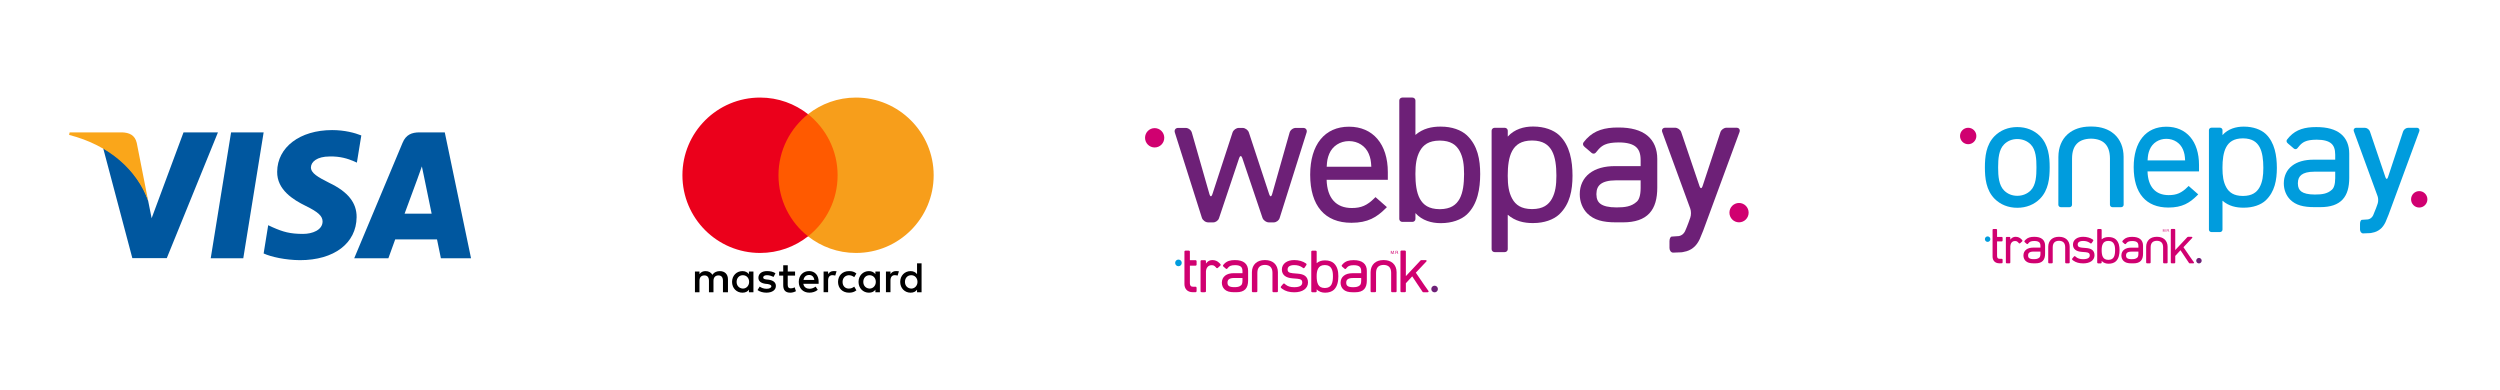 <svg xmlns="http://www.w3.org/2000/svg" fill="none" viewBox="0 0 615 96" height="96" width="615">
<path fill="#00579F" d="M59.846 63.538H51.837L56.846 32.562H64.856L59.846 63.538Z"></path>
<path fill="#00579F" d="M88.882 33.319C87.302 32.692 84.796 32 81.698 32C73.788 32 68.218 36.218 68.184 42.248C68.118 46.697 72.172 49.169 75.204 50.652C78.302 52.168 79.356 53.157 79.356 54.509C79.324 56.584 76.852 57.541 74.546 57.541C71.348 57.541 69.635 57.047 67.031 55.893L65.976 55.398L64.855 62.352C66.734 63.207 70.195 63.967 73.788 64C82.192 64 87.664 59.847 87.728 53.421C87.76 49.895 85.62 47.193 81.005 44.985C78.204 43.568 76.488 42.612 76.488 41.162C76.521 39.843 77.939 38.493 81.102 38.493C83.706 38.427 85.619 39.053 87.068 39.679L87.793 40.008L88.882 33.319Z"></path>
<path fill="#00579F" d="M99.527 52.565C100.187 50.785 102.725 43.897 102.725 43.897C102.692 43.964 103.383 42.085 103.779 40.932L104.339 43.601C104.339 43.601 105.855 51.016 106.185 52.565C104.933 52.565 101.109 52.565 99.527 52.565ZM109.414 32.562H103.219C101.308 32.562 99.857 33.121 99.032 35.132L87.135 63.538H95.539C95.539 63.538 96.923 59.715 97.22 58.891C98.142 58.891 106.318 58.891 107.504 58.891C107.734 59.979 108.46 63.538 108.46 63.538H115.876L109.414 32.562Z"></path>
<path fill="#00579F" d="M45.147 32.562L37.302 53.685L36.445 49.401C34.995 44.458 30.447 39.087 25.371 36.416L32.556 63.506H41.026L53.616 32.562H45.147Z"></path>
<path fill="#FAA61A" d="M30.019 32.562H17.132L17 33.188C27.052 35.758 33.71 41.955 36.445 49.402L33.644 35.166C33.183 33.187 31.765 32.627 30.019 32.562Z"></path>
<path fill="black" d="M179.078 71.895V68.709C179.078 67.491 178.336 66.693 177.061 66.693C176.424 66.693 175.732 66.903 175.255 67.596C174.884 67.014 174.352 66.693 173.554 66.693C173.022 66.693 172.49 66.854 172.07 67.435V66.798H170.956V71.895H172.07V69.081C172.07 68.177 172.546 67.751 173.288 67.751C174.031 67.751 174.402 68.227 174.402 69.081V71.895H175.515V69.081C175.515 68.177 176.047 67.751 176.734 67.751C177.476 67.751 177.847 68.227 177.847 69.081V71.895H179.078ZM195.593 66.798H193.787V65.258H192.674V66.798H191.666V67.806H192.674V70.144C192.674 71.314 193.15 72 194.424 72C194.901 72 195.433 71.839 195.804 71.629L195.482 70.67C195.16 70.88 194.789 70.936 194.523 70.936C193.991 70.936 193.781 70.615 193.781 70.089V67.806H195.587V66.798H195.593ZM205.045 66.687C204.408 66.687 203.981 67.008 203.715 67.429V66.792H202.602V71.889H203.715V69.019C203.715 68.171 204.086 67.689 204.779 67.689C204.989 67.689 205.255 67.744 205.472 67.794L205.793 66.73C205.571 66.687 205.255 66.687 205.045 66.687ZM190.762 67.219C190.231 66.847 189.488 66.687 188.69 66.687C187.416 66.687 186.569 67.324 186.569 68.332C186.569 69.179 187.206 69.662 188.319 69.817L188.851 69.872C189.433 69.977 189.754 70.138 189.754 70.404C189.754 70.775 189.327 71.041 188.585 71.041C187.843 71.041 187.255 70.775 186.884 70.509L186.352 71.357C186.934 71.784 187.732 71.994 188.529 71.994C190.014 71.994 190.868 71.301 190.868 70.349C190.868 69.445 190.175 68.969 189.117 68.808L188.585 68.753C188.109 68.697 187.738 68.592 187.738 68.276C187.738 67.905 188.109 67.695 188.697 67.695C189.334 67.695 189.971 67.961 190.292 68.122L190.762 67.219ZM220.385 66.687C219.748 66.687 219.321 67.008 219.055 67.429V66.792H217.942V71.889H219.055V69.019C219.055 68.171 219.426 67.689 220.119 67.689C220.33 67.689 220.595 67.744 220.812 67.794L221.134 66.742C220.917 66.687 220.602 66.687 220.385 66.687ZM206.158 69.346C206.158 70.887 207.222 72 208.868 72C209.61 72 210.142 71.839 210.674 71.419L210.142 70.516C209.715 70.837 209.294 70.992 208.812 70.992C207.909 70.992 207.272 70.355 207.272 69.346C207.272 68.388 207.909 67.751 208.812 67.701C209.288 67.701 209.715 67.862 210.142 68.177L210.674 67.274C210.142 66.847 209.61 66.693 208.868 66.693C207.222 66.687 206.158 67.806 206.158 69.346ZM216.457 69.346V66.798H215.344V67.435C214.973 66.959 214.441 66.693 213.748 66.693C212.313 66.693 211.2 67.806 211.2 69.346C211.2 70.887 212.313 72 213.748 72C214.49 72 215.022 71.734 215.344 71.258V71.895H216.457V69.346ZM212.369 69.346C212.369 68.443 212.95 67.701 213.909 67.701C214.812 67.701 215.449 68.394 215.449 69.346C215.449 70.249 214.812 70.992 213.909 70.992C212.956 70.936 212.369 70.243 212.369 69.346ZM199.045 66.687C197.56 66.687 196.497 67.751 196.497 69.34C196.497 70.936 197.56 71.994 199.101 71.994C199.843 71.994 200.585 71.784 201.173 71.301L200.641 70.503C200.214 70.825 199.682 71.035 199.156 71.035C198.464 71.035 197.777 70.713 197.616 69.817H201.383C201.383 69.656 201.383 69.551 201.383 69.39C201.433 67.751 200.474 66.687 199.045 66.687ZM199.045 67.645C199.738 67.645 200.214 68.072 200.319 68.864H197.666C197.771 68.177 198.247 67.645 199.045 67.645ZM226.707 69.346V64.781H225.593V67.435C225.222 66.959 224.69 66.693 223.998 66.693C222.562 66.693 221.449 67.806 221.449 69.346C221.449 70.887 222.562 72 223.998 72C224.74 72 225.272 71.734 225.593 71.258V71.895H226.707V69.346ZM222.618 69.346C222.618 68.443 223.2 67.701 224.158 67.701C225.061 67.701 225.699 68.394 225.699 69.346C225.699 70.249 225.061 70.992 224.158 70.992C223.2 70.936 222.618 70.243 222.618 69.346ZM185.344 69.346V66.798H184.231V67.435C183.859 66.959 183.327 66.693 182.635 66.693C181.2 66.693 180.086 67.806 180.086 69.346C180.086 70.887 181.2 72 182.635 72C183.377 72 183.909 71.734 184.231 71.258V71.895H185.344V69.346ZM181.206 69.346C181.206 68.443 181.787 67.701 182.746 67.701C183.649 67.701 184.286 68.394 184.286 69.346C184.286 70.249 183.649 70.992 182.746 70.992C181.787 70.936 181.206 70.243 181.206 69.346Z"></path>
<path fill="#FF5A00" d="M207.117 28.089H190.391V58.138H207.117V28.089Z"></path>
<path fill="#EB001B" d="M191.505 43.113C191.505 37.008 194.375 31.59 198.779 28.089C195.538 25.54 191.449 24 186.989 24C176.424 24 167.876 32.548 167.876 43.113C167.876 53.678 176.424 62.227 186.989 62.227C191.449 62.227 195.538 60.687 198.779 58.138C194.369 54.687 191.505 49.219 191.505 43.113Z"></path>
<path fill="#F79E1B" d="M229.682 43.113C229.682 53.678 221.134 62.227 210.569 62.227C206.109 62.227 202.02 60.687 198.779 58.138C203.239 54.631 206.053 49.219 206.053 43.113C206.053 37.008 203.183 31.59 198.779 28.089C202.014 25.54 206.103 24 210.562 24C221.134 24 229.682 32.604 229.682 43.113Z"></path>
<path fill="#009CDD" d="M289.898 65.494C290.348 65.494 290.713 65.127 290.713 64.674C290.713 64.222 290.348 63.854 289.898 63.854C289.45 63.854 289.085 64.222 289.085 64.674C289.085 65.127 289.45 65.494 289.898 65.494Z"></path>
<path fill="#6D2077" d="M352.908 71.917C353.358 71.917 353.723 71.55 353.723 71.098C353.723 70.645 353.358 70.278 352.908 70.278C352.459 70.278 352.095 70.645 352.095 71.098C352.095 71.55 352.459 71.917 352.908 71.917Z"></path>
<path fill="#D00070" d="M314.364 66.951L314.364 66.949C314.362 66.035 314.045 65.264 313.469 64.744L313.428 64.707L313.419 64.699H313.417C312.875 64.234 312.142 63.989 311.272 63.98C311.269 63.98 311.262 63.979 311.253 63.979C311.245 63.979 311.237 63.98 311.229 63.981L311.223 63.98C311.197 63.98 311.179 63.981 311.166 63.981C311.156 63.981 311.14 63.98 311.121 63.98L311.108 63.981C311.101 63.98 311.093 63.979 311.082 63.979H311.079C311.08 63.979 311.077 63.979 311.075 63.979C311.07 63.979 311.064 63.979 311.058 63.98C310.19 63.99 309.459 64.234 308.919 64.699H308.916L308.867 64.744C308.293 65.262 307.976 66.029 307.972 66.938L307.972 66.939L307.971 66.943L307.967 71.647C307.967 71.71 307.993 71.772 308.04 71.816C308.087 71.861 308.153 71.886 308.219 71.886H309.056C309.122 71.886 309.187 71.861 309.235 71.816C309.282 71.772 309.308 71.71 309.308 71.647L309.31 67.101C309.315 66.435 309.486 65.963 309.793 65.651C310.091 65.349 310.546 65.178 311.171 65.166C311.791 65.178 312.245 65.349 312.543 65.651C312.85 65.963 313.021 66.435 313.026 67.103L313.025 71.647C313.025 71.71 313.052 71.772 313.099 71.816C313.146 71.861 313.211 71.886 313.277 71.886H314.116C314.182 71.886 314.247 71.861 314.294 71.816C314.342 71.772 314.368 71.71 314.368 71.647L314.364 66.951Z"></path>
<path fill="#D00070" d="M343.561 66.951L343.561 66.949C343.559 66.035 343.242 65.264 342.666 64.744L342.626 64.707L342.616 64.699H342.614C342.073 64.234 341.339 63.989 340.47 63.98C340.466 63.98 340.459 63.979 340.451 63.979C340.443 63.979 340.435 63.98 340.427 63.981L340.42 63.98C340.394 63.98 340.376 63.981 340.364 63.981C340.353 63.981 340.337 63.98 340.318 63.98L340.305 63.981C340.298 63.98 340.29 63.979 340.279 63.979H340.276C340.278 63.979 340.275 63.979 340.272 63.979C340.267 63.979 340.261 63.979 340.255 63.98C339.387 63.99 338.656 64.234 338.116 64.699H338.114L338.064 64.744C337.491 65.262 337.174 66.029 337.17 66.938L337.169 66.939L337.168 66.943L337.164 71.647C337.164 71.71 337.191 71.772 337.237 71.816C337.284 71.861 337.35 71.886 337.416 71.886H338.253C338.32 71.886 338.384 71.861 338.432 71.816C338.479 71.772 338.506 71.71 338.506 71.647L338.507 67.101C338.513 66.435 338.683 65.963 338.99 65.651C339.288 65.349 339.743 65.178 340.369 65.166C340.989 65.178 341.443 65.349 341.741 65.651C342.048 65.963 342.218 66.435 342.223 67.103L342.222 71.647C342.222 71.71 342.249 71.772 342.296 71.816C342.343 71.861 342.408 71.886 342.474 71.886H343.313C343.379 71.886 343.444 71.861 343.491 71.816C343.539 71.772 343.565 71.71 343.565 71.647L343.561 66.951Z"></path>
<path fill="#D00070" d="M327.905 67.954V67.971V67.973V67.99C327.903 68.74 327.824 69.472 327.539 69.996C327.259 70.5 326.808 70.836 325.934 70.85C325.928 70.849 325.919 70.849 325.901 70.85H325.886C325.006 70.841 324.549 70.504 324.268 69.995C323.981 69.469 323.9 68.731 323.9 67.977V67.931C323.901 67.182 323.981 66.581 324.268 66.057C324.549 65.549 325.006 65.211 325.886 65.203H325.893H325.907H325.92C326.801 65.211 327.256 65.548 327.54 66.058C327.825 66.581 327.905 67.182 327.905 67.931V67.954ZM328.153 64.783C328.149 64.777 328.144 64.772 328.138 64.766C327.661 64.327 326.899 64.054 326.015 64.053C326.003 64.052 325.985 64.052 325.967 64.052C325.241 64.051 324.524 64.203 323.901 64.736L323.9 64.737V64.269H323.902V61.898C323.902 61.835 323.875 61.774 323.828 61.73C323.781 61.686 323.716 61.66 323.649 61.66H322.824C322.758 61.66 322.693 61.686 322.646 61.73C322.598 61.774 322.572 61.835 322.572 61.898V64.269H322.573V69.302H322.572V71.66C322.572 71.722 322.599 71.784 322.646 71.828C322.693 71.872 322.758 71.897 322.825 71.897H323.65C323.716 71.897 323.781 71.872 323.828 71.828C323.876 71.784 323.902 71.722 323.902 71.66V71.172C324.453 71.788 325.243 72 325.967 72H326.019C326.9 71.997 327.663 71.725 328.138 71.285C329.027 70.444 329.23 69.154 329.233 67.955C329.231 66.762 329.027 65.621 328.153 64.783Z"></path>
<path fill="#D00070" d="M305.648 69.028C305.646 69.657 305.508 70.005 305.323 70.167C304.877 70.579 304.324 70.641 303.651 70.642H303.644H303.632C302.983 70.643 302.558 70.531 302.316 70.356C302.087 70.19 301.968 69.953 301.963 69.545V69.526C301.967 69.121 302.09 68.869 302.322 68.691C302.565 68.506 302.973 68.386 303.585 68.386H303.59H305.648V69.028ZM307.033 66.603V66.597C307.034 65.799 306.768 65.115 306.212 64.658C305.651 64.198 304.847 63.982 303.812 63.981H303.774H303.76C302.673 63.978 301.81 64.215 301.152 64.915L301.15 64.912L301.112 64.957C301.063 65.012 301.014 65.068 300.967 65.129C300.967 65.129 300.966 65.13 300.966 65.13L300.899 65.21C300.859 65.258 300.839 65.322 300.847 65.386C300.854 65.451 300.887 65.514 300.937 65.557L300.975 65.59C300.99 65.607 301.006 65.623 301.023 65.638L301.171 65.759L301.562 66.097C301.612 66.141 301.678 66.164 301.742 66.161C301.805 66.159 301.865 66.13 301.905 66.082L302.157 65.784C302.313 65.614 302.474 65.493 302.668 65.408C302.942 65.287 303.294 65.231 303.803 65.227H303.809L303.826 65.225C304.55 65.227 305 65.374 305.258 65.601C305.515 65.823 305.645 66.16 305.647 66.683C305.647 66.686 305.647 66.695 305.648 66.707V67.2H303.5C302.633 67.202 301.908 67.398 301.385 67.806C300.866 68.205 300.576 68.819 300.576 69.535L300.576 69.562C300.577 70.158 300.801 70.743 301.208 71.149C301.758 71.691 302.49 71.888 303.597 71.888H303.61H304.17C305.184 71.889 305.911 71.638 306.379 71.133C306.847 70.628 307.034 69.898 307.034 68.99V66.616L307.033 66.603Z"></path>
<path fill="#D00070" d="M331.169 69.554V69.535C331.173 69.131 331.296 68.879 331.528 68.701C331.771 68.516 332.18 68.396 332.791 68.396H332.797H334.854V69.037C334.852 69.666 334.715 70.014 334.529 70.176C334.083 70.587 333.531 70.649 332.857 70.651H332.85H332.838C332.189 70.651 331.764 70.539 331.522 70.364C331.293 70.198 331.175 69.962 331.169 69.554ZM336.24 66.614V66.608C336.24 65.811 335.975 65.127 335.418 64.671C334.858 64.211 334.054 63.994 333.019 63.994H332.981H332.967C331.879 63.991 331.016 64.227 330.359 64.926L330.356 64.924L330.319 64.969C330.269 65.024 330.221 65.081 330.173 65.141C330.173 65.141 330.173 65.142 330.172 65.142L330.105 65.222C330.065 65.27 330.045 65.334 330.053 65.398C330.06 65.463 330.093 65.525 330.143 65.569L330.181 65.601C330.196 65.619 330.212 65.635 330.23 65.65L330.377 65.77L330.768 66.109C330.818 66.152 330.884 66.176 330.948 66.172C331.012 66.17 331.071 66.141 331.111 66.093L331.363 65.795C331.519 65.625 331.68 65.504 331.874 65.419C332.149 65.299 332.501 65.243 333.009 65.238L333.015 65.238L333.033 65.237C333.756 65.239 334.206 65.386 334.464 65.612C334.721 65.835 334.851 66.171 334.853 66.693C334.853 66.697 334.853 66.706 334.854 66.718V67.211H332.706C331.839 67.213 331.115 67.408 330.591 67.816C330.072 68.215 329.782 68.829 329.782 69.544L329.782 69.571C329.784 70.167 330.007 70.751 330.415 71.157C330.964 71.699 331.697 71.896 332.804 71.896H332.816H333.377C334.39 71.897 335.117 71.646 335.585 71.141C336.053 70.637 336.24 69.907 336.24 69V66.627L336.24 66.614Z"></path>
<path fill="#D00070" d="M294.127 64.009H292.712L292.711 62.575H292.711L292.71 61.881C292.71 61.756 292.601 61.654 292.467 61.654H291.616C291.552 61.654 291.489 61.678 291.444 61.721C291.398 61.763 291.372 61.822 291.372 61.881V63.159H291.372V69.883C291.373 70.429 291.53 70.92 291.876 71.293C292.205 71.653 292.739 71.878 293.356 71.878H293.359H293.769V71.873H294.127C294.189 71.873 294.25 71.846 294.294 71.799C294.338 71.752 294.363 71.686 294.363 71.619V70.788C294.363 70.722 294.338 70.656 294.294 70.608C294.25 70.561 294.189 70.534 294.127 70.534H293.469C293.336 70.529 293.229 70.513 293.136 70.48C293.077 70.459 293.04 70.436 293.006 70.415C292.969 70.388 292.948 70.376 292.911 70.337C292.784 70.204 292.714 69.995 292.712 69.683V65.349H294.127C294.189 65.349 294.25 65.321 294.294 65.274C294.338 65.227 294.363 65.161 294.363 65.094V64.263C294.363 64.197 294.338 64.131 294.294 64.083C294.25 64.035 294.189 64.009 294.127 64.009Z"></path>
<path fill="#D00070" d="M300.229 64.991L300.15 64.903C300.147 64.893 300.141 64.884 300.132 64.874L300.084 64.825L300.019 64.757L299.965 64.698L299.963 64.7C299.482 64.193 298.883 63.98 298.245 63.979C298.232 63.979 298.216 63.98 298.195 63.98C297.742 63.98 297.207 64.184 296.886 64.57L296.665 64.832V64.723V64.245C296.665 64.183 296.638 64.121 296.591 64.078C296.544 64.033 296.479 64.008 296.412 64.008H295.588C295.522 64.008 295.456 64.033 295.409 64.078C295.362 64.121 295.336 64.183 295.336 64.245V64.723V71.651C295.336 71.714 295.362 71.775 295.409 71.819C295.456 71.863 295.522 71.889 295.588 71.889H295.73C295.735 71.889 295.739 71.89 295.744 71.89H296.263C296.268 71.89 296.273 71.889 296.278 71.889H296.413C296.479 71.889 296.544 71.863 296.591 71.819C296.639 71.775 296.665 71.714 296.665 71.651V71.523C296.665 71.521 296.665 71.519 296.665 71.518V67.124C296.665 67.119 296.665 67.113 296.665 67.107V66.752C296.69 66.344 296.82 65.976 297.032 65.709C297.26 65.424 297.593 65.238 298.044 65.237C298.282 65.237 298.438 65.266 298.574 65.322C298.705 65.379 298.838 65.477 299.013 65.657L299.053 65.698L299.232 65.898C299.274 65.945 299.336 65.973 299.401 65.973C299.466 65.975 299.532 65.949 299.582 65.904L300.2 65.341C300.249 65.296 300.281 65.233 300.286 65.167C300.292 65.102 300.271 65.038 300.229 64.991Z"></path>
<path fill="#D00070" d="M321.013 67.838C321.01 67.835 321.006 67.834 321.003 67.831H321.002C320.521 67.495 319.911 67.378 319.254 67.322L318.023 67.218C317.51 67.175 317.193 67.069 317.008 66.924C316.852 66.804 316.755 66.612 316.752 66.316V66.31H316.751L316.752 66.294C316.755 65.945 316.891 65.69 317.133 65.518C317.39 65.332 317.803 65.214 318.387 65.213H318.391H318.392C319.137 65.214 319.753 65.388 320.267 65.718L320.266 65.719L320.579 65.938C320.629 65.974 320.692 65.987 320.753 65.972C320.816 65.959 320.872 65.92 320.909 65.867L321.369 65.196C321.406 65.142 321.422 65.075 321.413 65.012C321.408 64.977 321.395 64.944 321.376 64.916C321.359 64.883 321.335 64.854 321.303 64.831L321.25 64.793C320.516 64.27 319.492 63.977 318.389 63.975C317.505 63.976 316.751 64.188 316.204 64.595C315.662 64.995 315.343 65.6 315.342 66.288L315.343 66.298V66.302L315.342 66.32C315.342 66.929 315.568 67.467 316.018 67.834C316.473 68.206 317.114 68.404 317.92 68.469L319.186 68.572C319.65 68.614 319.94 68.717 320.11 68.86C320.259 68.981 320.354 69.173 320.355 69.478V69.495V69.497C320.352 69.883 320.197 70.148 319.907 70.333C319.596 70.53 319.091 70.651 318.389 70.651H318.384C318.381 70.651 318.377 70.651 318.371 70.652H318.365C317.438 70.647 316.779 70.439 316.266 70.015L316 69.789C315.952 69.749 315.888 69.73 315.824 69.738C315.76 69.746 315.699 69.78 315.656 69.832L315.126 70.472C315.084 70.524 315.061 70.591 315.065 70.656C315.068 70.721 315.098 70.781 315.146 70.821L315.397 71.034L315.396 71.035C315.401 71.039 315.406 71.042 315.411 71.046L315.444 71.074L315.446 71.071C316.224 71.634 317.195 71.904 318.384 71.904H318.405C319.385 71.903 320.213 71.691 320.816 71.274C321.413 70.863 321.768 70.229 321.767 69.497V69.461C321.769 68.724 321.483 68.168 321.013 67.838Z"></path>
<path fill="#D00070" d="M351.389 71.557L350.357 70.1L348.289 67.08L349.896 65.373L350.832 64.384L350.889 64.32C350.997 64.212 350.944 64.099 350.897 64.055C350.85 64.01 350.785 63.985 350.719 63.985H349.644C349.58 63.985 349.497 64.034 349.45 64.076C349.451 64.076 349.449 64.076 349.45 64.076L345.841 67.925V64.708V61.87C345.841 61.807 345.814 61.746 345.768 61.702C345.72 61.657 345.655 61.632 345.589 61.632H344.764C344.698 61.632 344.633 61.657 344.586 61.702C344.538 61.746 344.511 61.807 344.511 61.87V64.708V71.65C344.511 71.712 344.538 71.774 344.585 71.818C344.632 71.862 344.698 71.888 344.764 71.888H345.589C345.655 71.888 345.72 71.862 345.768 71.818C345.815 71.774 345.841 71.712 345.841 71.65V69.675L347.405 67.981L348.457 69.555H348.452L349.932 71.766C349.966 71.815 350.021 71.893 350.144 71.893H351.219C351.285 71.893 351.351 71.867 351.398 71.823C351.445 71.779 351.476 71.666 351.389 71.557Z"></path>
<path fill="#D00070" d="M342.15 61.707H342.296L342.513 62.345L342.73 61.707H342.874V62.461H342.777V62.015C342.777 61.999 342.777 61.976 342.777 61.939C342.777 61.903 342.779 61.867 342.779 61.825L342.563 62.461H342.461L342.245 61.825V61.847V61.931C342.247 61.971 342.247 61.998 342.247 62.015V62.461H342.15V61.707Z"></path>
<path fill="#D00070" d="M343.643 62.052C343.689 62.052 343.726 62.043 343.755 62.023C343.78 62.006 343.795 61.971 343.795 61.919C343.795 61.867 343.777 61.829 343.737 61.809C343.717 61.799 343.689 61.794 343.656 61.794H343.412V62.052H343.643ZM343.31 61.707H343.655C343.711 61.707 343.759 61.715 343.794 61.732C343.864 61.763 343.898 61.822 343.898 61.91C343.898 61.954 343.89 61.992 343.871 62.021C343.851 62.049 343.825 62.073 343.791 62.091C343.821 62.103 343.845 62.118 343.859 62.138C343.873 62.157 343.882 62.19 343.882 62.234L343.887 62.333C343.887 62.363 343.891 62.384 343.894 62.398C343.901 62.421 343.912 62.436 343.927 62.443V62.461H343.802C343.799 62.453 343.797 62.446 343.794 62.436C343.791 62.426 343.79 62.406 343.79 62.377L343.783 62.251C343.779 62.2 343.763 62.167 343.729 62.151C343.711 62.142 343.679 62.138 343.639 62.138H343.412V62.461H343.31V61.707Z"></path>
<path fill="#D00070" d="M343.096 62.457C343.067 62.457 343.047 62.436 343.047 62.402C343.047 62.369 343.067 62.347 343.099 62.347C343.129 62.347 343.15 62.369 343.15 62.402C343.15 62.436 343.129 62.457 343.096 62.457Z"></path>
<path fill="#D00070" d="M344.129 62.457C344.099 62.457 344.077 62.436 344.077 62.402C344.077 62.369 344.099 62.347 344.13 62.347C344.161 62.347 344.182 62.369 344.182 62.402C344.182 62.436 344.161 62.457 344.129 62.457H344.129Z"></path>
<path fill="#6D2077" d="M360.16 42.806V42.856V42.861V42.913C360.153 45.152 359.916 47.339 359.064 48.905C358.227 50.411 356.882 51.417 354.268 51.457C354.252 51.454 354.224 51.454 354.171 51.457H354.128C351.496 51.43 350.133 50.422 349.292 48.902C348.434 47.33 348.193 45.125 348.193 42.872V42.736C348.195 40.499 348.434 38.703 349.292 37.138C350.133 35.618 351.496 34.609 354.128 34.585H354.145H354.188H354.228C356.861 34.609 358.219 35.616 359.068 37.141C359.92 38.703 360.16 40.499 360.16 42.736V42.806ZM360.9 33.329C360.887 33.313 360.873 33.297 360.855 33.281C359.431 31.966 357.152 31.152 354.511 31.15C354.476 31.145 354.421 31.145 354.37 31.145C352.198 31.144 350.056 31.598 348.195 33.191L348.193 33.193V31.794H348.197V24.711C348.197 24.524 348.117 24.34 347.977 24.209C347.837 24.077 347.642 24 347.443 24H344.977C344.781 24 344.587 24.077 344.445 24.209C344.303 24.34 344.225 24.524 344.225 24.711V31.794H344.226V46.832H344.225V53.878C344.225 54.065 344.306 54.249 344.445 54.378C344.586 54.511 344.781 54.587 344.98 54.587H347.444C347.642 54.587 347.836 54.511 347.977 54.378C348.12 54.249 348.198 54.065 348.198 53.878V52.421C349.843 54.261 352.204 54.895 354.37 54.894H354.522C357.156 54.885 359.435 54.071 360.855 52.758C363.511 50.244 364.118 46.389 364.127 42.807C364.12 39.243 363.511 35.834 360.9 33.329Z"></path>
<path fill="#6D2077" d="M382.871 43.285C382.871 45.523 382.631 47.318 381.779 48.88C380.931 50.405 379.572 51.413 376.94 51.437H376.9H376.856H376.839C374.208 51.413 372.845 50.404 372.003 48.883C371.145 47.318 370.907 45.523 370.904 43.285V43.149C370.904 40.897 371.145 38.691 372.003 37.119C372.845 35.599 374.208 34.591 376.839 34.565H376.882C376.935 34.567 376.963 34.567 376.98 34.565C379.593 34.605 380.939 35.611 381.776 37.117C382.627 38.682 382.865 40.87 382.871 43.108V43.16V43.166V43.215V43.285ZM383.612 52.692C386.223 50.187 386.831 46.778 386.838 43.215C386.829 39.632 386.223 35.778 383.567 33.263C382.146 31.95 379.867 31.136 377.233 31.128H377.081C374.915 31.127 372.554 31.761 370.91 33.601V32.144C370.91 31.957 370.831 31.773 370.688 31.643C370.548 31.51 370.353 31.434 370.155 31.434H367.691C367.493 31.434 367.298 31.51 367.156 31.643C367.017 31.773 366.936 31.957 366.936 32.144V39.189H366.938V54.227H366.936V61.311C366.936 61.498 367.015 61.682 367.156 61.812C367.298 61.945 367.493 62.021 367.689 62.021H370.154C370.353 62.021 370.548 61.945 370.688 61.812C370.828 61.682 370.908 61.498 370.908 61.311V54.227H370.904V52.829L370.907 52.83C372.768 54.424 374.91 54.877 377.081 54.876C377.132 54.876 377.187 54.876 377.223 54.871C379.863 54.869 382.142 54.055 383.567 52.741C383.584 52.725 383.598 52.708 383.612 52.692Z"></path>
<path fill="#6D2077" d="M418.986 56.739C418.769 57.326 418.38 58.273 418.121 58.843C418.121 58.843 417.651 59.875 416.987 60.541C416.379 61.148 415.685 61.568 414.903 61.8C414.122 62.031 413.609 62.067 413.609 62.067C412.984 62.111 412.072 62.147 411.583 62.147C411.094 62.147 410.693 61.634 410.693 61.009V59.336C410.693 58.71 410.948 58.197 411.258 58.197C411.568 58.197 412.332 58.144 412.954 58.08C412.954 58.08 413.428 58.03 413.862 57.698C414.296 57.364 414.516 56.885 414.516 56.885C414.777 56.315 415.161 55.367 415.37 54.776L415.826 53.489C416.035 52.899 416.029 51.935 415.814 51.347L408.915 32.488C408.699 31.9 409.036 31.419 409.662 31.419H412.073C412.699 31.419 413.376 31.904 413.577 32.497L418.097 45.835C418.298 46.429 418.623 46.427 418.819 45.833L423.226 32.5C423.423 31.905 424.096 31.419 424.723 31.419H427.176C427.802 31.419 428.137 31.899 427.921 32.487L418.986 56.739Z"></path>
<path fill="#6D2077" d="M392.715 47.783V47.728C392.727 46.535 393.091 45.789 393.776 45.264C394.492 44.718 395.699 44.365 397.506 44.365H397.521H403.598V46.258C403.592 48.115 403.184 49.142 402.639 49.621C401.321 50.835 399.689 51.017 397.701 51.023H397.679H397.643C395.728 51.024 394.472 50.693 393.759 50.175C393.08 49.687 392.732 48.988 392.715 47.783ZM407.689 39.101V39.085C407.689 36.73 406.906 34.712 405.262 33.363C403.608 32.005 401.233 31.367 398.176 31.365H398.065H398.024C394.812 31.357 392.264 32.055 390.323 34.119L390.315 34.112L390.204 34.245C390.058 34.406 389.915 34.574 389.775 34.751C389.774 34.752 389.773 34.755 389.772 34.757L389.574 34.992C389.455 35.133 389.396 35.322 389.421 35.512C389.441 35.703 389.539 35.887 389.687 36.015L389.799 36.112C389.841 36.163 389.889 36.211 389.942 36.255L390.376 36.611L391.531 37.609C391.679 37.738 391.874 37.808 392.062 37.798C392.251 37.791 392.426 37.705 392.545 37.563L393.286 36.684V36.683C393.749 36.182 394.224 35.826 394.797 35.575C395.607 35.22 396.647 35.054 398.149 35.04L398.167 35.039L398.218 35.037C400.354 35.042 401.684 35.477 402.444 36.144C403.203 36.8 403.589 37.794 403.594 39.337C403.594 39.346 403.594 39.374 403.598 39.409V40.864H397.255C394.695 40.87 392.554 41.448 391.01 42.652C389.476 43.83 388.62 45.642 388.619 47.755L388.62 47.834C388.624 49.594 389.285 51.319 390.487 52.517C392.111 54.117 394.274 54.698 397.542 54.698H397.578H399.234C402.227 54.701 404.374 53.961 405.757 52.471C407.136 50.982 407.689 48.826 407.689 46.147V39.141L407.689 39.101Z"></path>
<path fill="#6D2077" d="M318.757 31.464C318.102 31.464 317.422 31.979 317.243 32.608L312.933 47.807C312.755 48.437 312.441 48.444 312.237 47.822L307.225 32.594C307.021 31.973 306.318 31.464 305.664 31.464H304.765C304.111 31.464 303.409 31.973 303.206 32.594L298.234 47.821C298.031 48.443 297.717 48.438 297.537 47.809L293.189 32.608C293.009 31.979 292.326 31.464 291.671 31.464H289.84C289.187 31.464 288.813 31.974 289.01 32.598L295.661 53.572C295.859 54.195 296.555 54.706 297.21 54.706H298.467C299.051 54.706 299.681 54.253 299.867 53.7L304.838 38.864C305.046 38.243 305.387 38.243 305.596 38.863L310.566 53.579C310.776 54.199 311.482 54.706 312.136 54.706H313.353C313.959 54.706 314.604 54.234 314.786 53.656L321.42 32.599C321.616 31.974 321.242 31.464 320.588 31.464L318.757 31.464Z"></path>
<path fill="#6D2077" d="M341.407 42.351C341.407 35.453 337.747 31.167 331.855 31.167C325.875 31.167 322.304 35.586 322.304 42.987C322.304 50.608 325.906 54.806 332.445 54.806C336.507 54.806 338.686 53.444 340.885 51.245L341.178 50.953L338.371 48.489L338.114 48.745C336.321 50.537 334.862 51.172 332.536 51.172C328.663 51.172 326.47 48.711 326.351 44.236H341.407V42.351ZM326.368 41.011C326.449 39.565 326.554 38.917 326.996 37.831C327.809 35.906 329.671 34.711 331.855 34.711C334.04 34.711 335.901 35.905 336.714 37.828C337.157 38.917 337.261 39.565 337.343 41.011H326.368Z"></path>
<path fill="#D00070" d="M284.045 36.278C285.35 36.278 286.41 35.212 286.41 33.897C286.41 32.583 285.35 31.516 284.045 31.516C282.742 31.516 281.682 32.583 281.682 33.897C281.682 35.212 282.742 36.278 284.045 36.278Z"></path>
<path fill="#D00070" d="M427.8 54.693C429.107 54.693 430.166 53.627 430.166 52.313C430.166 50.998 429.107 49.931 427.8 49.931C426.497 49.931 425.44 50.998 425.44 52.313C425.44 53.627 426.497 54.693 427.8 54.693Z"></path>
<path fill="#009CDD" d="M488.956 59.504C489.327 59.504 489.628 59.202 489.628 58.828C489.628 58.455 489.327 58.152 488.956 58.152C488.586 58.152 488.285 58.455 488.285 58.828C488.285 59.202 488.586 59.504 488.956 59.504Z"></path>
<path fill="#6D2077" d="M540.941 64.804C541.313 64.804 541.614 64.501 541.614 64.128C541.614 63.755 541.313 63.451 540.941 63.451C540.571 63.451 540.271 63.755 540.271 64.128C540.271 64.501 540.571 64.804 540.941 64.804Z"></path>
<path fill="#D00070" d="M509.141 60.707L509.141 60.705C509.139 59.951 508.878 59.315 508.403 58.886L508.369 58.855L508.362 58.849H508.36C507.913 58.465 507.308 58.263 506.59 58.256C506.588 58.255 506.582 58.255 506.575 58.255C506.568 58.255 506.561 58.255 506.555 58.256L506.55 58.256C506.528 58.256 506.513 58.256 506.503 58.257C506.495 58.256 506.481 58.256 506.465 58.256L506.454 58.256C506.449 58.255 506.442 58.255 506.433 58.255H506.431C506.432 58.255 506.429 58.255 506.427 58.255C506.423 58.255 506.418 58.255 506.413 58.256C505.697 58.264 505.094 58.465 504.649 58.849H504.647L504.606 58.886C504.133 59.313 503.871 59.946 503.868 60.696L503.867 60.7L503.863 64.581C503.863 64.633 503.885 64.684 503.924 64.72C503.962 64.757 504.017 64.778 504.071 64.778H504.762C504.816 64.778 504.87 64.757 504.909 64.72C504.948 64.684 504.97 64.633 504.97 64.581L504.971 60.831C504.976 60.281 505.116 59.892 505.37 59.634C505.616 59.385 505.991 59.244 506.507 59.234C507.019 59.244 507.393 59.385 507.639 59.634C507.892 59.892 508.033 60.281 508.037 60.832L508.036 64.581C508.036 64.633 508.058 64.684 508.097 64.72C508.136 64.757 508.19 64.778 508.244 64.778H508.936C508.991 64.778 509.045 64.757 509.083 64.72C509.123 64.684 509.144 64.633 509.144 64.581L509.141 60.707Z"></path>
<path fill="#D00070" d="M533.23 60.707L533.23 60.705C533.228 59.951 532.966 59.315 532.491 58.886L532.458 58.855L532.45 58.849H532.449C532.002 58.465 531.397 58.263 530.679 58.256C530.676 58.255 530.67 58.255 530.664 58.255C530.657 58.255 530.65 58.255 530.644 58.256L530.638 58.256C530.617 58.256 530.602 58.256 530.592 58.257C530.583 58.256 530.57 58.256 530.554 58.256L530.543 58.256C530.538 58.255 530.531 58.255 530.522 58.255H530.52C530.521 58.255 530.518 58.255 530.516 58.255C530.512 58.255 530.507 58.255 530.502 58.256C529.786 58.264 529.183 58.465 528.738 58.849H528.735L528.695 58.886C528.222 59.313 527.96 59.946 527.956 60.696L527.955 60.7L527.952 64.581C527.952 64.633 527.974 64.684 528.013 64.72C528.051 64.757 528.105 64.778 528.16 64.778H528.851C528.905 64.778 528.959 64.757 528.998 64.72C529.037 64.684 529.059 64.633 529.059 64.581L529.06 60.831C529.065 60.281 529.205 59.892 529.459 59.634C529.705 59.385 530.08 59.244 530.596 59.234C531.107 59.244 531.482 59.385 531.728 59.634C531.981 59.892 532.122 60.281 532.126 60.832L532.125 64.581C532.125 64.633 532.147 64.684 532.186 64.72C532.225 64.757 532.279 64.778 532.333 64.778H533.025C533.08 64.778 533.133 64.757 533.172 64.72C533.212 64.684 533.233 64.633 533.233 64.581L533.23 60.707Z"></path>
<path fill="#D00070" d="M520.313 61.535V61.548V61.55V61.564C520.312 62.182 520.246 62.786 520.011 63.219C519.78 63.635 519.408 63.912 518.686 63.923C518.682 63.923 518.674 63.923 518.66 63.923H518.647C517.921 63.916 517.544 63.638 517.312 63.218C517.075 62.784 517.009 62.175 517.009 61.553V61.515C517.009 60.897 517.075 60.401 517.312 59.969C517.544 59.55 517.921 59.271 518.647 59.264H518.652H518.664H518.675C519.402 59.271 519.778 59.549 520.012 59.97C520.247 60.401 520.313 60.897 520.313 61.515V61.535ZM520.518 58.918C520.514 58.913 520.51 58.909 520.505 58.904C520.112 58.541 519.483 58.316 518.754 58.316C518.744 58.314 518.729 58.314 518.714 58.314C518.115 58.314 517.523 58.439 517.009 58.88L517.009 58.494L517.01 56.538C517.01 56.486 516.988 56.435 516.949 56.399C516.91 56.363 516.856 56.341 516.802 56.341H516.121C516.067 56.341 516.013 56.363 515.974 56.399C515.935 56.435 515.913 56.486 515.913 56.538V58.494L515.914 62.646L515.913 64.592C515.913 64.643 515.935 64.694 515.974 64.73C516.013 64.767 516.067 64.788 516.121 64.788H516.802C516.856 64.788 516.91 64.767 516.949 64.73C516.989 64.694 517.01 64.643 517.01 64.592V64.189C517.464 64.697 518.116 64.872 518.714 64.872H518.756C519.484 64.87 520.113 64.645 520.505 64.283C521.239 63.588 521.406 62.524 521.409 61.535C521.407 60.551 521.239 59.609 520.518 58.918Z"></path>
<path fill="#D00070" d="M501.95 62.42C501.948 62.939 501.835 63.226 501.682 63.36C501.314 63.7 500.858 63.751 500.303 63.752H500.297H500.286C499.752 63.753 499.4 63.66 499.201 63.516C499.012 63.379 498.914 63.183 498.909 62.846V62.831C498.913 62.497 499.014 62.289 499.206 62.142C499.406 61.989 499.743 61.891 500.248 61.891H500.253H501.95V62.42ZM503.093 60.419V60.415C503.093 59.756 502.874 59.192 502.415 58.815C501.953 58.435 501.289 58.257 500.435 58.257H500.404H500.393C499.496 58.254 498.783 58.449 498.241 59.026L498.239 59.024L498.208 59.061C498.167 59.107 498.127 59.153 498.088 59.203C498.088 59.203 498.088 59.204 498.087 59.205L498.032 59.27C497.999 59.309 497.982 59.362 497.989 59.416C497.995 59.469 498.022 59.521 498.063 59.556L498.095 59.583C498.107 59.598 498.12 59.611 498.135 59.623L498.256 59.723L498.579 60.002C498.62 60.038 498.674 60.057 498.727 60.055C498.78 60.053 498.829 60.029 498.862 59.989L499.069 59.743C499.198 59.603 499.331 59.504 499.491 59.434C499.718 59.334 500.008 59.288 500.428 59.284H500.433L500.447 59.283C501.044 59.285 501.415 59.406 501.628 59.593C501.84 59.776 501.948 60.054 501.949 60.485C501.949 60.488 501.949 60.495 501.95 60.505V60.912H500.178C499.463 60.914 498.865 61.075 498.433 61.412C498.004 61.741 497.765 62.248 497.765 62.838L497.765 62.861C497.766 63.353 497.951 63.835 498.287 64.17C498.741 64.617 499.345 64.779 500.258 64.779H500.268H500.731C501.567 64.78 502.167 64.574 502.553 64.157C502.939 63.74 503.093 63.138 503.093 62.389V60.43L503.093 60.419Z"></path>
<path fill="#D00070" d="M523.006 62.854V62.839C523.009 62.505 523.111 62.297 523.302 62.15C523.502 61.998 523.84 61.899 524.344 61.899H524.349H526.046V62.428C526.045 62.947 525.931 63.234 525.778 63.367C525.41 63.707 524.954 63.758 524.399 63.759H524.393H524.383C523.848 63.76 523.497 63.667 523.297 63.523C523.108 63.386 523.011 63.191 523.006 62.854ZM527.189 60.428V60.424C527.19 59.766 526.971 59.202 526.511 58.825C526.05 58.446 525.386 58.267 524.532 58.267H524.501H524.489C523.592 58.265 522.88 58.46 522.338 59.036L522.335 59.034L522.304 59.072C522.263 59.117 522.223 59.163 522.184 59.213C522.184 59.213 522.184 59.214 522.184 59.215L522.128 59.28C522.095 59.319 522.079 59.372 522.085 59.425C522.091 59.479 522.118 59.53 522.16 59.566L522.191 59.593C522.203 59.607 522.216 59.621 522.231 59.633L522.352 59.733L522.675 60.012C522.716 60.047 522.771 60.067 522.823 60.064C522.876 60.062 522.925 60.038 522.958 59.999L523.166 59.753C523.295 59.613 523.427 59.513 523.588 59.443C523.814 59.344 524.105 59.297 524.524 59.294L524.529 59.293L524.543 59.293C525.14 59.294 525.512 59.416 525.724 59.602C525.936 59.785 526.044 60.063 526.046 60.494C526.046 60.497 526.046 60.505 526.046 60.514V60.921H524.274C523.559 60.922 522.961 61.084 522.529 61.42C522.101 61.749 521.862 62.256 521.861 62.846L521.862 62.868C521.863 63.36 522.048 63.842 522.383 64.177C522.837 64.624 523.441 64.786 524.354 64.786H524.365H524.827C525.663 64.787 526.263 64.58 526.65 64.164C527.035 63.748 527.19 63.146 527.19 62.397V60.44L527.189 60.428Z"></path>
<path fill="#D00070" d="M492.445 58.279H491.278L491.277 57.096L491.276 56.523C491.276 56.421 491.186 56.337 491.075 56.337H490.373C490.32 56.337 490.268 56.356 490.231 56.391C490.194 56.426 490.172 56.475 490.172 56.523V57.578L490.172 63.125C490.173 63.576 490.302 63.981 490.588 64.289C490.86 64.586 491.3 64.772 491.809 64.772H491.811H492.149V64.767H492.445C492.496 64.767 492.547 64.745 492.582 64.706C492.619 64.667 492.64 64.613 492.64 64.558V63.872C492.64 63.818 492.619 63.763 492.582 63.724C492.547 63.685 492.496 63.663 492.445 63.663H491.902C491.793 63.658 491.704 63.645 491.628 63.618C491.579 63.601 491.548 63.582 491.52 63.564C491.489 63.542 491.472 63.532 491.441 63.5C491.337 63.391 491.279 63.218 491.278 62.96V59.384H492.445C492.496 59.384 492.547 59.362 492.582 59.323C492.619 59.284 492.64 59.23 492.64 59.175V58.489C492.64 58.434 492.619 58.38 492.582 58.341C492.547 58.301 492.496 58.279 492.445 58.279Z"></path>
<path fill="#D00070" d="M497.479 59.089L497.414 59.017C497.412 59.009 497.407 59.001 497.399 58.993L497.36 58.953L497.306 58.897L497.262 58.847L497.26 58.849C496.863 58.431 496.369 58.255 495.842 58.255C495.831 58.255 495.819 58.255 495.801 58.255C495.427 58.255 494.986 58.423 494.721 58.742L494.539 58.959V58.868V58.474C494.539 58.423 494.517 58.372 494.478 58.336C494.439 58.299 494.385 58.278 494.331 58.278H493.65C493.595 58.278 493.542 58.299 493.503 58.336C493.464 58.372 493.442 58.423 493.442 58.474V58.868V64.584C493.442 64.636 493.464 64.686 493.503 64.723C493.541 64.76 493.595 64.781 493.65 64.781H493.768C493.771 64.781 493.775 64.782 493.779 64.782H494.208C494.212 64.782 494.215 64.781 494.219 64.781H494.331C494.385 64.781 494.439 64.76 494.478 64.723C494.517 64.686 494.539 64.636 494.539 64.584V64.478C494.539 64.477 494.539 64.476 494.539 64.475V60.85C494.539 60.845 494.539 60.84 494.539 60.836V60.542C494.559 60.205 494.666 59.902 494.842 59.682C495.03 59.446 495.305 59.294 495.676 59.293C495.873 59.293 496.002 59.316 496.114 59.363C496.222 59.41 496.332 59.49 496.476 59.639L496.509 59.673L496.657 59.838C496.691 59.877 496.742 59.9 496.796 59.9C496.849 59.901 496.904 59.88 496.945 59.843L497.455 59.378C497.496 59.341 497.522 59.289 497.526 59.234C497.532 59.181 497.514 59.128 497.479 59.089Z"></path>
<path fill="#D00070" d="M514.627 61.438C514.624 61.436 514.621 61.435 514.619 61.433C514.221 61.155 513.717 61.059 513.175 61.012L512.16 60.927C511.737 60.891 511.475 60.803 511.323 60.684C511.194 60.586 511.114 60.427 511.111 60.183V60.177V60.165C511.114 59.876 511.226 59.666 511.425 59.524C511.638 59.371 511.978 59.273 512.46 59.273H512.464C513.078 59.274 513.587 59.417 514.011 59.689L514.268 59.871C514.309 59.9 514.362 59.911 514.413 59.899C514.464 59.888 514.511 59.856 514.541 59.812L514.921 59.259C514.951 59.214 514.964 59.158 514.957 59.106C514.953 59.078 514.942 59.051 514.926 59.028C514.912 59.001 514.892 58.977 514.866 58.958L514.822 58.926C514.217 58.495 513.372 58.253 512.462 58.251C511.733 58.252 511.111 58.427 510.659 58.763C510.212 59.093 509.949 59.592 509.948 60.159L509.949 60.167V60.171L509.948 60.186C509.948 60.688 510.134 61.132 510.506 61.435C510.881 61.742 511.41 61.905 512.075 61.959L513.119 62.044C513.502 62.079 513.741 62.164 513.882 62.282C514.005 62.381 514.083 62.539 514.084 62.792V62.805V62.807C514.081 63.125 513.953 63.344 513.714 63.497C513.458 63.659 513.041 63.759 512.462 63.759H512.458C512.456 63.759 512.452 63.759 512.447 63.76H512.442C511.677 63.756 511.134 63.584 510.711 63.234L510.49 63.048C510.451 63.015 510.399 62.999 510.346 63.006C510.293 63.013 510.242 63.041 510.207 63.083L509.77 63.612C509.735 63.654 509.716 63.71 509.72 63.763C509.722 63.816 509.746 63.866 509.786 63.9L509.993 64.075C509.997 64.078 510.001 64.082 510.005 64.085L510.032 64.108L510.034 64.106C510.676 64.57 511.477 64.793 512.458 64.793H512.475C513.284 64.792 513.966 64.617 514.464 64.273C514.956 63.934 515.25 63.411 515.249 62.807V62.777C515.25 62.169 515.014 61.71 514.627 61.438Z"></path>
<path fill="#D00070" d="M539.688 64.507L538.837 63.305L537.13 60.813L538.456 59.405L539.228 58.589L539.275 58.536C539.365 58.447 539.321 58.353 539.282 58.317C539.244 58.281 539.19 58.259 539.135 58.259H538.248C538.195 58.259 538.127 58.3 538.088 58.334C538.089 58.334 538.088 58.335 538.088 58.334L535.111 61.51V58.856V56.515C535.111 56.463 535.089 56.412 535.05 56.376C535.011 56.339 534.957 56.318 534.903 56.318H534.222C534.167 56.318 534.114 56.339 534.075 56.376C534.035 56.412 534.014 56.463 534.014 56.515V58.856V64.583C534.014 64.635 534.036 64.686 534.075 64.722C534.113 64.759 534.167 64.78 534.222 64.78H534.903C534.957 64.78 535.011 64.759 535.05 64.722C535.089 64.686 535.111 64.635 535.111 64.583V62.954L536.401 61.556L537.269 62.855H537.265L538.486 64.679C538.514 64.72 538.559 64.784 538.661 64.784H539.548C539.603 64.784 539.656 64.763 539.695 64.726C539.734 64.69 539.759 64.597 539.688 64.507Z"></path>
<path fill="#D00070" d="M532.066 56.38H532.186L532.365 56.906L532.544 56.38H532.662V57.002H532.582V56.634C532.582 56.621 532.583 56.602 532.583 56.571C532.583 56.542 532.585 56.512 532.585 56.477L532.406 57.002H532.322L532.144 56.477V56.496V56.565C532.146 56.598 532.146 56.62 532.146 56.634V57.002H532.066V56.38Z"></path>
<path fill="#D00070" d="M533.297 56.664C533.335 56.664 533.366 56.657 533.389 56.641C533.41 56.627 533.423 56.598 533.423 56.555C533.423 56.512 533.408 56.481 533.375 56.465C533.358 56.456 533.335 56.452 533.308 56.452H533.107V56.664H533.297ZM533.023 56.38H533.307C533.353 56.38 533.393 56.387 533.422 56.401C533.479 56.426 533.508 56.475 533.508 56.547C533.508 56.584 533.501 56.615 533.485 56.639C533.469 56.662 533.447 56.682 533.419 56.697C533.444 56.707 533.464 56.719 533.476 56.735C533.487 56.751 533.494 56.779 533.494 56.815L533.499 56.897C533.499 56.921 533.502 56.939 533.504 56.951C533.51 56.969 533.519 56.982 533.532 56.987V57.002H533.429C533.426 56.996 533.424 56.989 533.422 56.982C533.419 56.973 533.419 56.957 533.418 56.933L533.412 56.828C533.41 56.787 533.396 56.76 533.368 56.746C533.353 56.739 533.327 56.735 533.294 56.735H533.107V57.002H533.023V56.38Z"></path>
<path fill="#D00070" d="M532.846 56.999C532.822 56.999 532.805 56.981 532.805 56.954C532.805 56.926 532.822 56.908 532.848 56.908C532.873 56.908 532.891 56.926 532.891 56.954C532.891 56.981 532.873 56.999 532.846 56.999Z"></path>
<path fill="#D00070" d="M533.698 56.999C533.673 56.999 533.655 56.981 533.655 56.954C533.655 56.926 533.673 56.908 533.699 56.908C533.725 56.908 533.742 56.926 533.742 56.954C533.742 56.981 533.724 56.999 533.698 56.999Z"></path>
<path fill="#009CDD" d="M496.253 31.258C494.05 31.258 492.117 32.026 490.661 33.483C488.567 35.618 488.285 38.575 488.285 41.186C488.285 43.797 488.567 46.754 490.662 48.89C492.116 50.345 494.049 51.114 496.253 51.114C498.457 51.114 500.389 50.345 501.844 48.89L501.845 48.888C503.939 46.754 504.221 43.797 504.221 41.186C504.221 38.575 503.939 35.618 501.844 33.481C500.389 32.026 498.456 31.258 496.253 31.258ZM493.005 35.517C493.863 34.657 494.986 34.204 496.253 34.204C497.526 34.204 498.693 34.669 499.54 35.517C500.857 36.834 500.967 39.134 500.967 41.186C500.967 43.238 500.857 45.538 499.54 46.855C498.694 47.702 497.526 48.168 496.253 48.168C494.986 48.168 493.863 47.714 493.005 46.855C491.716 45.566 491.539 43.369 491.539 41.186C491.539 39.003 491.716 36.805 493.005 35.517Z"></path>
<path fill="#009CDD" d="M522.406 38.587L522.406 38.579C522.401 36.286 521.605 34.353 520.16 33.046L520.059 32.955L520.035 32.934H520.031C518.671 31.767 516.83 31.151 514.648 31.13C514.64 31.129 514.622 31.128 514.6 31.128C514.581 31.128 514.56 31.129 514.54 31.131L514.524 31.13C514.458 31.13 514.414 31.132 514.382 31.134C514.357 31.132 514.315 31.13 514.267 31.13L514.235 31.131C514.218 31.13 514.197 31.128 514.171 31.128H514.162H514.151C514.14 31.128 514.125 31.128 514.109 31.13C511.931 31.154 510.097 31.768 508.742 32.934H508.736L508.612 33.046C507.172 34.347 506.377 36.272 506.366 38.553L506.365 38.556L506.363 38.564L506.352 50.371C506.352 50.529 506.419 50.684 506.537 50.794C506.654 50.906 506.819 50.971 506.985 50.971H509.087C509.252 50.971 509.415 50.906 509.534 50.794C509.653 50.684 509.718 50.529 509.718 50.371L509.724 38.963C509.736 37.291 510.164 36.107 510.936 35.324C511.684 34.565 512.824 34.137 514.395 34.106C515.95 34.137 517.089 34.565 517.837 35.324C518.608 36.107 519.035 37.291 519.049 38.966L519.046 50.371C519.046 50.529 519.113 50.684 519.231 50.794C519.349 50.906 519.513 50.971 519.679 50.971H521.783C521.949 50.971 522.113 50.906 522.231 50.794C522.351 50.684 522.417 50.529 522.417 50.371L522.406 38.587Z"></path>
<path fill="#009CDD" d="M587.576 52.841C587.393 53.338 587.064 54.139 586.845 54.621C586.845 54.621 586.448 55.494 585.886 56.057C585.372 56.57 584.785 56.925 584.124 57.121C583.464 57.317 583.029 57.347 583.029 57.347C582.501 57.384 581.73 57.415 581.316 57.415C580.903 57.415 580.564 56.981 580.564 56.452V55.037C580.564 54.508 580.779 54.075 581.041 54.075C581.304 54.075 581.949 54.03 582.476 53.976C582.476 53.976 582.877 53.934 583.243 53.653C583.611 53.37 583.796 52.965 583.796 52.965C584.017 52.483 584.342 51.681 584.519 51.182L584.904 50.094C585.081 49.595 585.076 48.78 584.895 48.282L579.06 32.336C578.878 31.838 579.163 31.431 579.692 31.431H581.731C582.26 31.431 582.832 31.842 583.002 32.343L586.824 43.622C586.995 44.124 587.269 44.122 587.436 43.62L591.162 32.346C591.328 31.843 591.898 31.431 592.427 31.431H594.502C595.031 31.431 595.315 31.838 595.132 32.335L587.576 52.841Z"></path>
<path fill="#009CDD" d="M565.275 45.119V45.074C565.286 44.066 565.593 43.437 566.171 42.993C566.775 42.533 567.794 42.235 569.319 42.235H569.332H574.461V43.833C574.456 45.4 574.112 46.267 573.651 46.671C572.539 47.696 571.162 47.85 569.483 47.854H569.465H569.435C567.819 47.855 566.758 47.576 566.156 47.139C565.584 46.726 565.29 46.137 565.275 45.119ZM577.914 37.792V37.778C577.914 35.791 577.253 34.087 575.866 32.948C574.47 31.802 572.465 31.264 569.885 31.262H569.791H569.756C567.046 31.255 564.894 31.844 563.256 33.586L563.249 33.581L563.156 33.693C563.032 33.829 562.912 33.971 562.794 34.12C562.793 34.121 562.792 34.123 562.791 34.125L562.624 34.323C562.523 34.442 562.474 34.602 562.495 34.763C562.512 34.924 562.594 35.079 562.719 35.187L562.814 35.269C562.85 35.312 562.89 35.352 562.935 35.389L563.301 35.69L564.276 36.533C564.4 36.641 564.565 36.7 564.724 36.692C564.883 36.686 565.031 36.613 565.132 36.494L565.757 35.751C566.148 35.329 566.549 35.027 567.033 34.815C567.717 34.516 568.594 34.376 569.862 34.364L569.877 34.363L569.92 34.362C571.723 34.366 572.845 34.733 573.487 35.296C574.128 35.85 574.453 36.688 574.458 37.99C574.458 37.999 574.458 38.022 574.461 38.052V39.28H569.107C566.946 39.285 565.14 39.773 563.836 40.789C562.541 41.783 561.819 43.313 561.818 45.096L561.819 45.163C561.822 46.649 562.38 48.104 563.395 49.116C564.765 50.466 566.591 50.956 569.349 50.956H569.38H570.778C573.304 50.959 575.116 50.334 576.283 49.077C577.448 47.82 577.914 46 577.914 43.739V37.826L577.914 37.792Z"></path>
<path fill="#D00070" d="M484.173 35.476C485.283 35.476 486.183 34.571 486.183 33.454C486.183 32.338 485.283 31.431 484.173 31.431C483.067 31.431 482.166 32.338 482.166 33.454C482.166 34.571 483.067 35.476 484.173 35.476Z"></path>
<path fill="#D00070" d="M595.13 51.057C596.239 51.057 597.139 50.152 597.139 49.036C597.139 47.918 596.239 47.012 595.13 47.012C594.022 47.012 593.124 47.918 593.124 49.036C593.124 50.152 594.022 51.057 595.13 51.057Z"></path>
<path fill="#009CDD" d="M540.958 40.579C540.958 34.776 537.879 31.171 532.923 31.171C527.892 31.171 524.888 34.888 524.888 41.114C524.888 47.526 527.918 51.057 533.419 51.057C536.836 51.057 538.669 49.911 540.519 48.062L540.765 47.815L538.404 45.743L538.188 45.958C536.68 47.466 535.452 48 533.496 48C530.238 48 528.392 45.929 528.293 42.165H540.958V40.579ZM528.306 39.452C528.375 38.235 528.463 37.691 528.835 36.777C529.519 35.157 531.085 34.152 532.923 34.152C534.76 34.152 536.327 35.157 537.01 36.774C537.383 37.691 537.471 38.235 537.54 39.452H528.306Z"></path>
<path fill="#009CDD" d="M556.778 41.359C556.778 43.238 556.576 44.746 555.861 46.057C555.148 47.338 554.008 48.184 551.797 48.204H551.763H551.727H551.712C549.503 48.184 548.358 47.337 547.652 46.06C546.931 44.746 546.731 43.238 546.729 41.359V41.245C546.729 39.354 546.931 37.502 547.652 36.182C548.358 34.906 549.503 34.059 551.712 34.037H551.749C551.793 34.039 551.816 34.039 551.831 34.037C554.025 34.071 555.155 34.915 555.858 36.18C556.573 37.494 556.772 39.331 556.778 41.211V41.255V41.259V41.301V41.359ZM557.399 49.258C559.592 47.155 560.103 44.292 560.109 41.3C560.101 38.292 559.592 35.056 557.362 32.944C556.169 31.842 554.255 31.158 552.043 31.151H551.916C550.097 31.15 548.115 31.683 546.734 33.227V32.004C546.734 31.847 546.668 31.693 546.548 31.584C546.43 31.472 546.267 31.408 546.1 31.408H544.031C543.865 31.408 543.701 31.472 543.582 31.584C543.465 31.693 543.397 31.847 543.397 32.004V37.92L543.399 50.547L543.397 56.495C543.397 56.652 543.463 56.807 543.582 56.916C543.701 57.028 543.865 57.092 544.029 57.092H546.099C546.267 57.092 546.43 57.028 546.548 56.916C546.665 56.807 546.732 56.652 546.732 56.495V50.547H546.729V49.373L546.731 49.374C548.294 50.712 550.092 51.093 551.916 51.092C551.959 51.092 552.005 51.092 552.035 51.088C554.252 51.086 556.165 50.403 557.362 49.299C557.376 49.286 557.388 49.272 557.399 49.258Z"></path>
</svg>
